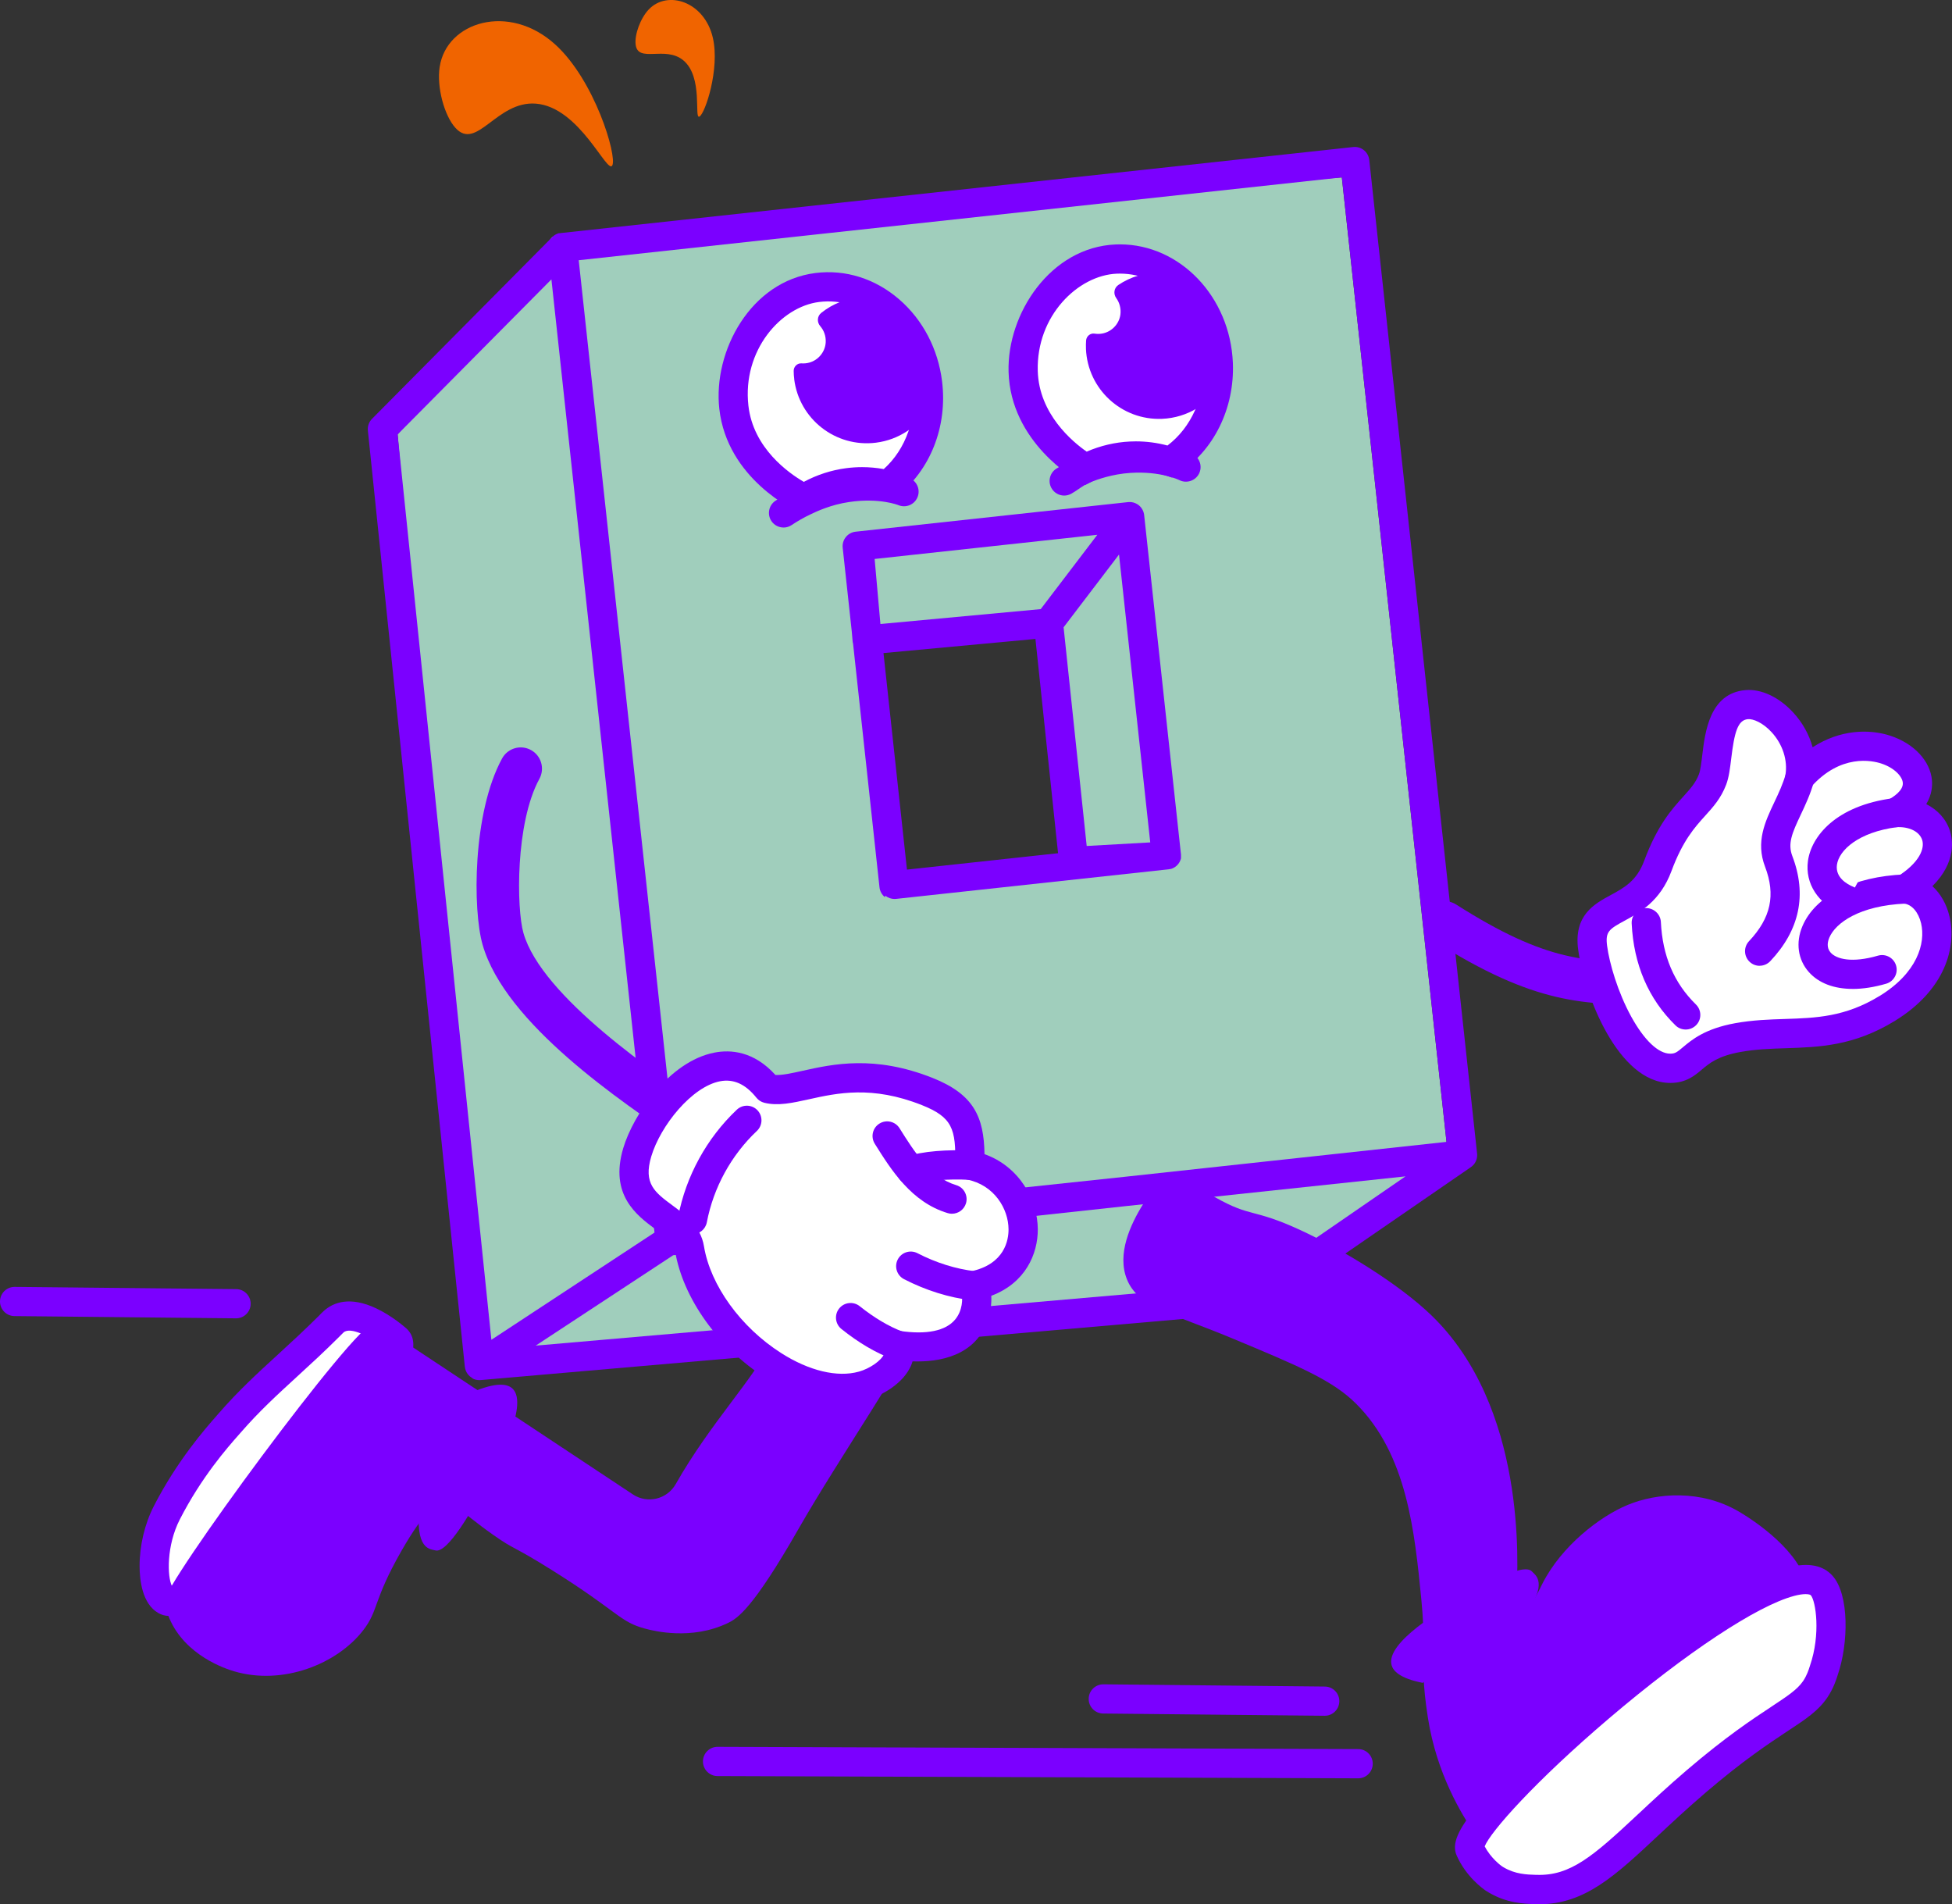 <?xml version="1.0" encoding="UTF-8"?>
<svg id="Ebene_2" data-name="Ebene 2" xmlns="http://www.w3.org/2000/svg" viewBox="0 0 655.14 638.95">
  <rect x="0" y="0" width="655.14" height="638.95" fill="#333333" stroke="none"/>
  <defs>
    <style>
      .cls-1 {
        fill: #7b00ff;
      }

      .cls-2 {
        fill: #fff;
      }

      .cls-3 {
        fill: #f06400;
      }

      .cls-4 {
        fill: #a0cebc;
      }
    </style>
  </defs>
  <g id="Ebene_2-2" data-name="Ebene 2">
    <path class="cls-4" d="M450.36,59.53l-265.02,20.01-51.89,66.24,27.69,316.73,262.86-23.02,61.48-56.33-35.13-323.64ZM299.14,296.52l-7.22-82.12,58.7-5.01,9.51,80.13-61,7Z"/>
    <g>
      <g>
        <path class="cls-1" d="M570.72,337.19c3.84,0,7.01-3.06,7.12-6.92.12-3.94-2.98-7.22-6.92-7.34-5.74-.17-10.81-.15-15.7-.12-22.36.11-35.86.18-66.51-19.3-3.33-2.11-7.73-1.13-9.84,2.2-2.11,3.32-1.13,7.73,2.2,9.84,34.18,21.72,50.97,21.63,74.23,21.52,4.77-.02,9.71-.05,15.2.11.07,0,.14,0,.22,0Z"/>
        <g>
          <path class="cls-2" d="M633.36,338.41c-18.73,11.46-33.14,6.67-50.13,9.76-15.8,2.87-14.79,10.23-22.57,10.3-13.52.12-24.28-26.43-26.14-40.47-2.07-15.71,15.33-9.76,21.86-27.39,6.95-18.75,14.88-19.92,18.38-29.04,2.54-6.64.27-24.14,11.44-25.12,8.17-.72,20.13,10.95,17.87,24.48,21.63-24.49,54.32-.26,32,11.75,14.21-.92,21.63,14.06,3.32,25.63,12.1,1.09,18.33,25.18-6.04,40.1"/>
          <path class="cls-1" d="M529.67,318.65c-1.52-11.55,5.36-15.29,10.89-18.29,4.5-2.44,8.75-4.75,11.24-11.45,4.44-11.98,9.3-17.37,13.21-21.69,2.37-2.63,4.09-4.53,5.19-7.4.51-1.32.82-3.95,1.13-6.5.94-7.74,2.5-20.7,14.46-21.75,5.27-.48,11.25,2.32,15.99,7.44,3.2,3.46,5.43,7.49,6.58,11.74,9.22-5.99,19.03-6.2,26.12-3.86,7.9,2.6,13.36,8.44,13.93,14.9.17,1.97-.03,4.92-1.91,8.03,3.8,1.9,6.67,5.02,7.95,8.97.83,2.55,2.38,10.39-5.89,18.56,2.73,2.49,4.78,6.03,5.76,10.24,2.35,10.04-1.26,24.5-18.4,35h0c-13.73,8.4-25.3,8.77-36.49,9.14-5.21.17-10.13.33-15.32,1.27-7.55,1.37-10.41,3.78-12.93,5.9-2.47,2.08-5.28,4.44-10.47,4.48h-.13c-17.45,0-28.91-29.59-30.9-44.73ZM630.8,334.23c12.69-7.77,15.54-17.7,13.97-24.4-.89-3.79-3.17-6.39-5.81-6.63-2.09-.19-3.83-1.69-4.33-3.73-.49-2.04.37-4.17,2.15-5.3,7.55-4.77,9.26-9.51,8.34-12.35-.92-2.82-4.41-4.52-8.73-4.25-2.31.15-4.39-1.33-5.03-3.54s.36-4.58,2.39-5.67c1.55-.83,5.12-3.06,4.88-5.71-.18-2.08-2.73-4.97-7.23-6.45-3.02-.99-13.65-3.35-23.66,7.97-1.45,1.64-3.81,2.12-5.78,1.18-1.98-.94-3.09-3.08-2.73-5.24.83-4.99-.91-10.39-4.67-14.46-2.95-3.19-6.17-4.49-7.93-4.33-3.43.3-4.53,4.48-5.58,13.16-.4,3.28-.77,6.38-1.71,8.83-1.75,4.58-4.33,7.44-7.07,10.46-3.52,3.9-7.5,8.31-11.29,18.53-3.76,10.15-10.69,13.91-15.75,16.66-5.25,2.85-6.46,3.7-5.85,8.39.78,5.93,3.6,15.6,8.12,23.82,4.34,7.88,9.09,12.39,13.06,12.39h.05c1.6-.01,2.2-.46,4.25-2.18,2.94-2.47,7.37-6.2,17.49-8.04,5.9-1.07,11.42-1.25,16.75-1.42,10.37-.34,20.17-.65,31.69-7.7h0Z"/>
        </g>
        <g>
          <path class="cls-2" d="M552.54,309.62c.61,12.55,4.91,22.79,13.23,30.94"/>
          <path class="cls-1" d="M565.77,345.46c1.27,0,2.54-.49,3.5-1.47,1.9-1.93,1.86-5.04-.07-6.93-7.36-7.21-11.21-16.27-11.77-27.68-.13-2.7-2.48-4.79-5.14-4.66-2.71.13-4.79,2.43-4.66,5.14.67,13.8,5.62,25.31,14.7,34.2.95.94,2.19,1.4,3.43,1.4Z"/>
        </g>
        <g>
          <path class="cls-2" d="M604.08,260.93c-3.12,11.27-10.8,18.45-7.1,28.13,4.57,11.96,1.66,21.56-6.4,30.09"/>
          <path class="cls-1" d="M590.58,324.06c1.3,0,2.6-.52,3.57-1.54,9.86-10.44,12.35-22.28,7.42-35.21-1.62-4.23-.15-7.68,2.8-13.92,1.53-3.23,3.26-6.9,4.44-11.14.72-2.61-.81-5.31-3.42-6.03-2.61-.73-5.31.81-6.03,3.42-.95,3.43-2.43,6.55-3.86,9.57-3.09,6.53-6.29,13.28-3.1,21.62,3.62,9.49,1.96,17.19-5.38,24.98-1.86,1.97-1.77,5.07.2,6.93.95.9,2.16,1.34,3.37,1.34Z"/>
        </g>
        <g>
          <path class="cls-2" d="M639.41,298.32c-40.27,1.69-39.36,36.28-7.74,27.07"/>
          <path class="cls-1" d="M621.81,331.84c3.43,0,7.21-.58,11.23-1.75,2.6-.76,4.09-3.48,3.34-6.08-.76-2.6-3.48-4.09-6.08-3.34-8.77,2.56-13.96,1.15-15.89-1.03-1.44-1.62-1.03-3.63-.44-5.03,2.06-4.85,10.01-10.75,25.65-11.41,2.71-.11,4.81-2.4,4.69-5.1s-2.39-4.79-5.1-4.69c-17.15.72-29.96,7.21-34.27,17.37-2.33,5.5-1.53,11.25,2.14,15.38,3.33,3.75,8.46,5.67,14.74,5.67Z"/>
        </g>
        <g>
          <path class="cls-2" d="M636.08,272.68c-25.82,3.34-31.5,22.96-15.86,29.45"/>
          <path class="cls-1" d="M620.22,307.04c1.92,0,3.75-1.14,4.53-3.02,1.04-2.5-.15-5.37-2.65-6.41-2.33-.96-6.14-3.21-5.58-7.4.66-4.93,7.25-10.99,20.19-12.66,2.69-.35,4.58-2.81,4.23-5.49-.35-2.69-2.79-4.59-5.49-4.23-19.41,2.51-27.57,12.93-28.66,21.1-1.01,7.57,3.42,14.38,11.55,17.75.61.26,1.25.38,1.88.38Z"/>
        </g>
        <g>
          <path class="cls-2" d="M133.01,449.31c9.08,7.94-66.76,93.79-77.47,87.66-4.83-2.76-5.42-17.92.46-29.38,8.2-15.97,18.15-26.72,21.12-30.13,10.55-12.12,20.51-19.65,33.38-32.48.26-.25.75-.82,1.53-1.52,6.65-5.86,18.75,3.89,20.98,5.85h0Z"/>
          <path class="cls-1" d="M53.1,541.23c-5.41-3.1-6.24-11.15-6.25-15.67-.02-6.87,1.72-14.24,4.79-20.2,7.86-15.32,17.42-26.16,21.02-30.25l.76-.87c6.57-7.56,12.95-13.39,19.69-19.57,4.39-4.02,8.92-8.18,13.96-13.19l.16-.17c.31-.33.83-.87,1.56-1.52,3.04-2.68,8.54-4.98,17.48-.76,5.01,2.36,9.18,5.91,9.97,6.6,5.11,4.47,2.5,12.68-9.32,29.27-9.79,13.74-25,31.43-38.76,45.07-17.86,17.71-26.33,22.27-31.33,22.27-1.5,0-2.69-.41-3.72-1ZM58.13,532.83h0,0ZM115.29,447.12c-.4.36-.71.68-.95.94-.18.19-.33.34-.39.4-5.14,5.13-9.76,9.36-14.22,13.44-6.82,6.25-12.71,11.65-18.92,18.78l-.8.91c-3.7,4.19-12.35,14.01-19.65,28.24-4.54,8.85-4.22,19.23-2.67,22.34,4.81-1.69,19.25-13.26,39.66-36.25,20.29-22.85,30.33-38.94,31.41-43.78-4.5-3.62-11.13-7.08-13.46-5.03ZM129.78,453s0,0,0,0c0,0,0,0,0,0ZM133,449.31h0,0Z"/>
        </g>
        <path class="cls-1" d="M145.74,503.14c5.23-.76,8.22,3.73,19.72,11.84,7.53,5.31,6.39,3.49,19.72,11.84,22.72,14.23,22.68,17.41,31.55,19.73,2.51.65,15.31,3.99,27.62-1.97,3.08-1.49,8.25-4.6,23.66-31.57,13.61-23.81,38.88-60.6,38.59-64.86-.14-2.03-.65,3.97-13.15-.42-8.66-3.04-28.06-6.45-34.96,3.25-4.94,10.97-20.08,26.51-31.7,47.01-2.9,5.1-9.49,6.7-14.38,3.46l-52.77-34.96"/>
        <path class="cls-1" d="M162.49,467.94l-32.04-21.22c-.87-.57-2.16-1.31-3.84-1.88,0,0-.73-.25-1.49-.43-5.08-1.2-70.84,88.02-69.93,93.06.31,1.76.86,3.43.86,3.43,0,0,.34,1.08.8,2.15,5.36,12.54,18.94,16.94,21.69,17.75,16.32,4.84,34.58-2.37,43.4-13.81,5.19-6.74,3.21-9.84,12.82-26.63,7.98-13.93,11.44-15.44,13.8-15.78"/>
        <path class="cls-1" d="M158.57,462.43h0s0,0,0,0c-.33-.17-.63-.38-.9-.62,0,0,0,0,0,0-.55-.48-1.01-1.09-1.3-1.79-.09-.21-.16-.42-.22-.65-.07-.28-.12-.56-.15-.83l-32.53-314.05c-.15-1.46.36-2.92,1.4-3.96l60.49-60.99c.08-.08.16-.15.24-.23,0,0,0,0,0,0h0s0-.01.01-.01h0c.56-.49,1.22-.85,1.92-1.04t0,0s.01,0,.02,0c0,0,0,0,.02,0,0,0,.01,0,.02,0,0,0,0,0,.02,0,0,0,.01,0,.02,0,0,0,.01,0,.01,0,0,0,.01,0,.01,0,0,0,.01,0,.01,0h0s0,0,.01,0c0,0,0,0,.01,0,.02,0,0,0,.01,0,0,0,0,0,0,0,0,0,.01,0,.01,0,0,0,0,0,.01,0,0,0,0,0,.01,0,0,0,0,0,.01,0s0,0,.01,0c0,0,.01,0,.01,0,0,0,.01,0,.02,0,0,0,.01,0,.01,0,0,0,.01,0,.01,0,0,0,.01,0,.02,0,.03,0,.01,0,.02,0h0c.16-.03.32-.06.48-.07l265.84-28.85c2.7-.3,5.11,1.65,5.4,4.35l36.19,333.39c.14,1.29-.24,2.59-1.05,3.6-.37.46-.81.84-1.31,1.14-.06.04-.12.09-.18.13l-69.22,47.65c-.7.48-1.51.77-2.36.85l-260.34,22.64c-.06,0-.13.01-.19.01h-.01c-.08,0-.16,0-.24,0-.82,0-1.6-.2-2.3-.57ZM471.74,394.73l-93.21,9.91-152.59,16.56-46.15,30.33,239.72-20.85,52.23-35.96ZM185.07,93.74l-51.62,52.04,31.47,303.79,54.75-35.98-34.6-319.84ZM485.48,383.16l-35.13-323.64-256.12,27.8,35.09,323.31,148.15-15.75,108-11.72ZM296.98,301.03c-1.01-.81-1.66-2-1.8-3.29l-8.86-81.69c-.08-.29-.13-.58-.16-.88l-.29-3.31-3.04-28.05c-.29-2.69,1.65-5.11,4.35-5.4l91.38-9.92c.13-.01.26-.03.4-.03.96-.04,1.89.22,2.67.68.23.13.44.29.64.45.14.11.27.23.39.36.66.68,1.12,1.55,1.3,2.54.02.12.04.25.05.37l12.36,113.91s0,.01,0,.02h0s0,.01,0,.02h0s0,.01,0,.02h0s0,.01,0,.01c0,0,0,0,0,0,0,0,0,0,0,0,0,0,0,0,0,0,0,0,0,0,0,0h0s0,.01,0,.01c0,0,0,0,0,0s0,0,0,0h0s0,.01,0,.02c0,0,0,0,0,0h0s0,.01,0,.02c0,0,0,0,0,0h0s0,.01,0,.02,0,0,0,0h0s0,.01,0,.02h0s0,.01,0,.02,0,0,0,0h0s0,.01,0,.02h0s0,.01,0,.01h0s0,.01,0,.02h0v.02s0,0,0,0h0s0,.01,0,.02h0s0,.02,0,.02h0v.02s0,0,0,0h0v.02s0,0,0,0h0v.02h0v.02s0,0,0,0h0v.02h0v.02s0,.01,0,.01h0v.02h0v.02h0v.02h0v.02h0v.02h0v.02h0v.02s0,0,0,0h0v.02h0v.02s0,0,0,0h0v.02h0s0,.01,0,.01h0v.02h0s0,.01,0,.02h0s0,.02,0,.02h0s0,.02,0,.02h0s0,.01,0,.01h0s0,.01,0,.02h0s0,.01,0,.01h0s0,.01,0,.02h0s0,.01,0,.01h0s0,.01,0,.02h0s0,.01,0,.01h0s0,.01,0,.02h0s0,.01,0,.01c0,0,0,0,0,0,0,.02,0,.04,0,.06h0s0,0,0,.01h0s0,.01,0,.02c0,0,0,0,0,0,0,0,0,0,0,.01,0,0,0,0,0,0,0,0,0,0,0,0h0s0,.01,0,.01c0,0,0,0,0,0s0,0,0,0c0,0,0,0,0,0,0,0,0,0,0,0s0,0,0,0c0,0,0,0,0,0,0,0,0,0,0,0,0,0,0,0,0,0,0,0,0,0,0,0,0,0,0,0,0,0,0,0,0,0,0,0,0,0,0,0,0,0,0,0,0,0,0,0,0,0,0,0,0,0,0,0,0,0,0,0s0,0,0,0,0,0,0,0,0,0,0,0c0,0,0,0,0,0,0,0,0,0,0,0,0,0,0,0,0,0,0,0,0,0,0,0,0,0,0,0,0,0,0,0,0,0,0,0,0,0,0,0,0,0,0,0,0,0,0,0,0,0,0,0,0,0,0,0,0,0,0,0,0,0,0,0,0,0,0,0,0,0,0,0,0,0,0,0,0,0,0,0,0,0,0,0,0,0,0,0,0,0,0,0,0,0,0,0,0,0,0,0,0,0,0,0,0,0,0,0,0,0,0,0,0,0,0,0,0,0,0,0,0,0,0,0,0,0,0,0,0,0,0,0,0,0,0,0,0,.01,0,0,0,0,0,0,0,0,0,0,0,.01,0,0,0,0,0,0,0,0,0,0,0,.01,0,0,0,0,0,0v.06s-.01,0-.01,0h0s0,.02,0,.03h0s0,.01,0,.01c0,0,0,0,0,0,0,0,0,0,0,.01h0s0,.01,0,.02c0,0,0,0,0,0,0,0,0,0,0,.01h0s0,.01,0,.01c0,0,0,0,0,0,0,0,0,0,0,.01,0,0,0,0,0,0,0,0,0,0,0,.01h0s0,.01,0,.01c0,0,0,0,0,0,0,0,0,0,0,.01,0,0,0,0,0,0,0,0,0,0,0,.01,0,0,0,0,0,0,0,0,0,0,0,.01,0,0,0,0,0,0,0,0,0,0,0,.01h0s0,.01,0,.02h0s0,.01,0,.01h0s0,.01,0,.02c0,0,0,0,0,0,0,0,0,0,0,.01h0c-.17.69-.49,1.34-.94,1.9-.63.78-1.48,1.35-2.43,1.63h0s-.01,0-.01,0c0,0,0,0-.01,0h0s0,0-.01,0,0,0-.01,0c0,0,0,0,0,0,0,0-.01,0-.01,0,0,0,0,0-.01,0-.01,0,0,0-.01,0,0,0,0,0-.01,0,0,0,0,0-.01,0,0,0,0,0-.01,0,0,0,0,0-.01,0,0,0,0,0-.01,0,0,0,0,0-.01,0-.23.06-.46.1-.69.12l-91.41,9.92c-.18.02-.35.03-.53.03-1.11,0-2.2-.38-3.07-1.08ZM347.52,214.4l-51,4.74,7.88,72.66,50.71-5.5-7.59-71.9ZM375.56,186.09l-18.59,24.4,7.75,73.38,21.33-1.2-10.48-96.59ZM368.29,179.45l-74.74,8.11,1.94,21.83,53.8-5,19-24.94Z"/>
        <path class="cls-1" d="M455.81,596.72l-214.99-.76c-2.71,0-4.9-2.21-4.89-4.92,0-2.7,2.2-4.89,4.9-4.89h.02l214.99.76c2.71,0,4.9,2.21,4.89,4.92,0,2.7-2.2,4.89-4.9,4.89h-.02ZM444.56,575.73l-74.32-.75c-2.71-.03-4.88-2.25-4.85-4.95.03-2.69,2.22-4.85,4.9-4.85h.05l74.32.75c2.71.03,4.88,2.25,4.85,4.95-.03,2.69-2.22,4.85-4.9,4.85h-.05ZM79.18,442.37l-74.33-.75c-2.71-.03-4.88-2.25-4.85-4.95.03-2.69,2.22-4.85,4.9-4.85h.05s74.33.75,74.33.75c2.71.03,4.88,2.25,4.85,4.95-.03,2.69-2.22,4.85-4.9,4.85h-.05Z"/>
        <path class="cls-3" d="M147.57,22.39c-1.05,6.81,1.53,16.34,5.26,20.49,7.14,7.96,13.82-9.05,26.93-8.11,14.81,1.06,24.1,24.04,25.75,20.72,1.61-3.26-5.91-28.57-19.19-40.59-15.56-14.09-36.42-7.56-38.74,7.49h0Z"/>
        <path class="cls-3" d="M217.77,3.14c-2.84,2.97-4.84,8.51-4.43,11.81.76,6.33,9.84.3,15.93,5.24,6.88,5.58,3.56,19.98,5.49,18.92,1.91-1.04,6.88-15.98,4.5-26.39-2.79-12.2-15.21-16.14-21.48-9.58h0Z"/>
        <path class="cls-1" d="M477.79,562.85c-.37-8.28.51-13.15-.74-25.99-2.25-22.91-4.79-48.84-21.97-65.9-7.94-7.88-19.21-12.58-41.73-21.96-20.17-8.41-31.39-10.32-35.14-19.77-3.36-8.44,1.1-18.23,5.49-25.26,1.68-2.37,4.54-5.54,8.79-6.59,5.84-1.44,11.07,1.96,15.38,4.39,12.14,6.87,12.55,3.59,28.55,10.98,14.32,6.62,32.98,18.01,43.93,28.55,31.77,30.57,29.29,83.31,28.55,94.45.33,1.89.95,4.15,2.2,4.39"/>
        <path class="cls-1" d="M477.79,562.85c.16,3.57.55,7.78,1.45,13.54,2.96,18.96,11.37,32.38,15.56,38.76l111.78-80.65c0-11.32-14.81-22.5-23-27.3-12.68-7.43-27.48-6.3-37.34-2.2-9.42,3.91-22.15,13.78-28.55,26.36-1.4,2.75-4.33,9.23-6.59,8.79l-33.3,22.7h0Z"/>
        <g>
          <path class="cls-2" d="M611.41,532.03c3.66,4.12,4.41,17.77.71,28.47-.22.64-.98,3.54-2.9,6.36-5.16,7.57-15.14,9.7-39.73,30.7-25.39,21.7-35.36,37.05-53.89,36.46-3.39-.11-8.25-.18-13.38-3.18-.18-.1-.46-.27-.84-.52,0,0-5.24-3.46-8.01-9.72-4.59-10.4,102.97-105.51,118.02-88.58h0Z"/>
          <path class="cls-1" d="M515.44,638.93h-.27c-3.73-.12-9.35-.3-15.41-3.84-.23-.13-.59-.35-1.07-.66-.02-.01-.04-.03-.07-.04-1.1-.75-6.61-4.74-9.73-11.79-1.7-3.86.32-8.61,7.2-16.93,4.84-5.85,11.93-13.2,20.51-21.26,18.52-17.4,39.79-34.36,56.9-45.36,22.01-14.15,35.21-17.41,41.57-10.26h0c5.6,6.3,5.39,22.63,1.69,33.33l-.07.21c-.36,1.16-1.33,4.25-3.42,7.32-3.03,4.45-7.11,7.15-13.29,11.22-6.25,4.13-14.81,9.78-27.3,20.45-6.32,5.4-11.72,10.45-16.48,14.9-14.07,13.16-24.34,22.75-39.57,22.75-.39,0-.78,0-1.18-.02ZM602.1,535.53c-12.37,3.28-36.13,19-62.01,41.03-24.97,21.25-39.83,38.08-41.79,42.98,2.13,4.11,5.58,6.55,5.81,6.71.26.17.45.28.58.36,3.91,2.29,7.72,2.41,10.78,2.5h.28c11.31.38,18.95-6.26,33.74-20.09,4.84-4.52,10.32-9.65,16.81-15.19,12.95-11.06,21.8-16.91,28.27-21.18,5.39-3.56,8.65-5.71,10.59-8.56,1.27-1.87,1.9-3.87,2.17-4.73.06-.21.12-.37.15-.47,3.64-10.53,1.95-21.71.26-23.61h0c-.13-.15-.65-.37-1.74-.37-.89,0-2.16.15-3.9.61ZM611.4,532.03h0,0Z"/>
        </g>
        <path class="cls-1" d="M233.21,384.89c2.3,0,4.55-1.1,5.92-3.14,2.2-3.27,1.36-7.69-1.91-9.89-16.61-11.19-55.41-37.34-61.54-58.78-2.34-8.17-2.74-36.92,5.35-51.73,1.89-3.46.62-7.79-2.84-9.68-3.46-1.89-7.79-.62-9.68,2.84-9.94,18.2-9.89,50.8-6.54,62.49,7.56,26.45,46.38,52.61,67.24,66.66,1.23.83,2.62,1.22,4,1.22Z"/>
        <path class="cls-2" d="M277.48,448.13c5.71-1.59,12.12-6.8,9.85-11.43,25.14,3.73,23.23-15.92,21.47-16.86,20.8-4.3,16.85-30.56-1.05-34.08.31-11.04-1.19-16.53-12.04-20.84-23.28-9.25-36.54,1.27-45.07-.82-13.78-17.18-32.83,4.24-36.94,18.01-5.16,17.29,13.11,17.11,14.79,27.27,3.65,22.16,30.56,43.9,48.99,38.75h0Z"/>
        <g>
          <path class="cls-2" d="M289.55,465c6.77-1.89,14.38-8.06,11.69-13.56,29.84,4.43,27.57-18.89,25.48-20.01,24.68-5.1,20-36.26-1.25-40.44.37-13.1-1.41-19.62-14.29-24.73-27.62-10.97-43.36,1.51-53.48-.98-16.35-20.39-38.95,5.03-43.83,21.37-6.13,20.52,15.56,20.3,17.55,32.36,4.33,26.3,36.27,52.09,58.13,45.99h0Z"/>
          <path class="cls-1" d="M256.9,462.32c-15.83-10.1-27.73-26.78-30.32-42.51-.44-2.65-2.83-4.54-6.69-7.41-6.14-4.55-15.41-11.42-10.71-27.15,3.33-11.16,15.36-29.07,30.58-32.04,5.41-1.06,13.24-.53,20.49,7.5,2.34.11,5.53-.6,9.13-1.4,10.18-2.26,24.13-5.35,43.63,2.4,13.84,5.5,17.23,13.12,17.41,25.57,11.7,4.15,17.84,15.33,17.89,25.19.04,8.32-4.15,18.02-15.61,22.34.14,2.73-.31,5.62-1.03,7.8-4.14,12.57-16.62,14.5-25.4,14.2-.15.53-.35,1.06-.58,1.58-2.55,5.68-9.27,9.78-14.8,11.32h0c-2.62.73-5.37,1.09-8.22,1.09-8.09,0-16.97-2.9-25.74-8.49ZM288.23,460.27c3.69-1.03,7.5-3.67,8.49-5.89.24-.53.16-.69.11-.79-.8-1.64-.63-3.58.45-5.05s2.88-2.22,4.68-1.95c9.03,1.34,15.48,0,18.65-3.86,2.51-3.06,2.46-6.97,2.18-8.36-.76-1.02-1.11-2.32-.92-3.63.29-2.05,1.84-3.69,3.86-4.11,11.57-2.39,12.78-10.67,12.76-14.12-.03-6.94-4.84-14.91-13.96-16.71-2.35-.46-4.02-2.55-3.96-4.95.34-12.13-1.01-15.99-11.2-20.04-16.7-6.63-28.44-4.03-37.88-1.94-5.56,1.23-10.36,2.3-14.96,1.17-1.05-.26-1.98-.85-2.65-1.69-3.69-4.6-7.69-6.4-12.24-5.52-9.44,1.84-19.96,14.84-23.06,25.22-2.73,9.14,1.2,12.05,7.16,16.46,4.42,3.27,9.43,6.98,10.53,13.69,2.16,13.1,12.33,27.17,25.92,35.83,9.35,5.97,18.85,8.24,26.06,6.23h0Z"/>
        </g>
        <path class="cls-2" d="M287.33,436.7c-4.74-1.76-9.34-4.69-13.29-7.85"/>
        <g>
          <path class="cls-2" d="M301.24,451.44c-5.63-2.09-11.08-5.56-15.76-9.31"/>
          <path class="cls-1" d="M301.24,456.34c1.99,0,3.87-1.22,4.6-3.2.94-2.54-.35-5.36-2.89-6.3-4.55-1.69-9.53-4.64-14.41-8.54-2.11-1.69-5.2-1.35-6.89.76-1.69,2.11-1.35,5.2.76,6.89,5.77,4.62,11.53,8.01,17.12,10.08.56.21,1.14.31,1.7.31Z"/>
        </g>
        <path class="cls-2" d="M308.8,419.84c-6.16-.71-12.23-2.69-17.75-5.54"/>
        <g>
          <path class="cls-2" d="M326.72,431.43c-7.31-.84-14.52-3.2-21.06-6.57"/>
          <path class="cls-1" d="M326.73,436.34c2.46,0,4.58-1.84,4.87-4.34.31-2.69-1.62-5.12-4.31-5.43-6.43-.74-13.13-2.83-19.37-6.06-2.41-1.24-5.37-.3-6.61,2.11-1.24,2.41-.3,5.36,2.11,6.61,7.29,3.76,15.16,6.22,22.75,7.09.19.02.38.03.57.03Z"/>
        </g>
        <path class="cls-2" d="M307.75,385.76c-5.85-.33-13.03.15-16.52,1.51"/>
        <g>
          <path class="cls-2" d="M325.47,391c-6.94-.4-15.46.17-19.6,1.79"/>
          <path class="cls-1" d="M305.88,397.69c.59,0,1.2-.11,1.78-.34,3.08-1.2,10.79-1.85,17.54-1.46,2.69.15,5.02-1.91,5.17-4.62.15-2.7-1.91-5.02-4.62-5.17-7.05-.4-16.48.1-21.66,2.11-2.52.98-3.77,3.83-2.79,6.35.75,1.94,2.61,3.12,4.57,3.12Z"/>
        </g>
        <path class="cls-2" d="M284.4,377.49c4.59,7.33,9.73,15.29,18.33,17.85"/>
        <g>
          <path class="cls-2" d="M297.76,381.19c5.45,8.7,11.55,18.14,21.75,21.18"/>
          <path class="cls-1" d="M319.51,407.27c2.11,0,4.06-1.37,4.7-3.5.77-2.59-.7-5.33-3.3-6.1-8.66-2.59-14.15-11.35-19-19.09-1.44-2.3-4.47-2.99-6.76-1.55-2.3,1.44-2.99,4.46-1.55,6.76,5.48,8.75,12.3,19.64,24.5,23.28.47.14.94.21,1.4.21Z"/>
        </g>
        <path class="cls-2" d="M244.7,373.06c-7.89,7.44-13.35,17.42-15.38,28.08"/>
        <g>
          <path class="cls-2" d="M250.66,375.92c-9.36,8.83-15.84,20.67-18.25,33.31"/>
          <path class="cls-1" d="M232.42,414.14c2.31,0,4.36-1.64,4.81-3.99,2.22-11.64,8.18-22.53,16.8-30.66,1.97-1.86,2.06-4.96.2-6.93s-4.96-2.06-6.93-.2c-10.1,9.54-17.1,22.31-19.7,35.96-.51,2.66,1.24,5.23,3.9,5.73.31.06.62.09.92.09Z"/>
        </g>
        <path class="cls-1" d="M477.5,564.69c-7.88-1.56-9.92-4.08-10.44-5.92-2.15-7.62,17.31-18.99,24.37-23.11,5.39-3.15,19.89-11.62,22.77-8.31,1.02,1.18,5.83,3.62-2.89,15.56"/>
        <path class="cls-1" d="M159.88,466.58c7.74-3.03,10.8-1.93,12.17-.59,5.7,5.55-5.84,26.52-10.02,34.12-3.2,5.81-11.8,21.43-15.99,20.11-1.49-.47-6.94.06-5.19-15.4"/>
      </g>
      <g>
        <path d="M364.37,160.73c1.37,0,2.68-.8,3.27-2.14.79-1.8-.03-3.91-1.84-4.7-10.9-4.77-18.3-16.3-18.83-29.39-.74-18.09,11.74-33.34,27.82-34,16.1-.68,29.78,13.51,30.52,31.6.51,12.3-5.07,23.71-14.56,29.78-1.66,1.06-2.14,3.27-1.08,4.93,1.06,1.66,3.27,2.14,4.93,1.08,11.61-7.44,18.45-21.26,17.84-36.08-.91-22.02-17.95-39.24-37.95-38.43-20.02.82-35.56,19.41-34.66,41.42.65,15.79,9.72,29.78,23.1,35.63.46.2.95.3,1.43.3Z"/>
        <path class="cls-1" d="M357.16,166.29c.8,0,1.62-.2,2.37-.61.79-.43,1.55-.96,2.37-1.51,1.29-.88,2.75-1.87,4.23-2.43,2.11-.8,7.03-2.66,13.3-3.06,10.16-.65,16.32,2.39,16.38,2.42,2.4,1.21,5.35.27,6.59-2.12,1.23-2.39.32-5.33-2.06-6.58-.34-.18-8.43-4.34-21.53-3.51-7.74.5-13.63,2.72-16.14,3.68-2.56.97-4.71,2.43-6.28,3.5-.62.42-1.2.82-1.59,1.03-2.37,1.31-3.23,4.29-1.92,6.66.9,1.62,2.57,2.53,4.3,2.53Z"/>
        <g>
          <path class="cls-2" d="M364.37,157.16c-1.08-.6-20.38-11.76-20.97-32.51-.49-17.44,12.37-36.93,31.24-37.71,18.08-.74,33.41,14.93,34.23,35.02.58,13.99-6.02,26.42-16.2,32.93-2.87-.96-7.48-2.09-13.18-1.83-6.97.33-12.25,2.59-15.13,4.1Z"/>
          <path class="cls-1" d="M361.99,161.44c-.93-.52-22.82-12.97-23.49-36.66-.55-19.5,14.08-41.85,35.94-42.75.48-.02.96-.03,1.43-.03,20.13,0,36.99,17.52,37.91,39.74.63,15.29-6.44,29.57-18.45,37.26l-1.97,1.26-2.22-.74c-3.7-1.23-7.53-1.76-11.4-1.58-4.52.21-9.05,1.44-13.09,3.55l-2.34,1.22-2.31-1.29ZM391.82,149.51c7.99-6.05,12.61-16.33,12.16-27.36-.7-16.96-13.2-30.34-28.11-30.34-.34,0-.68,0-1.03.02-12.97.53-27.07,14.08-26.54,32.67.41,14.44,11.7,23.78,16.42,27.05,4.6-2,9.58-3.17,14.55-3.4.65-.03,1.3-.05,1.94-.05,3.59,0,7.14.47,10.61,1.39Z"/>
        </g>
        <path class="cls-1" d="M262.97,177.02c.94,0,1.88-.27,2.72-.83,2.01-1.34,4.13-2.55,6.32-3.59,2.03-.97,6.79-3.24,13-4.15,10.11-1.49,16.42,1.01,16.48,1.04,2.49,1.06,5.37-.11,6.43-2.6,1.06-2.49-.11-5.37-2.6-6.43-.35-.15-8.77-3.63-21.74-1.71-7.66,1.13-13.35,3.84-15.78,5-2.61,1.24-5.14,2.68-7.54,4.28-2.25,1.5-2.86,4.55-1.36,6.8.94,1.42,2.5,2.18,4.08,2.18Z"/>
        <g>
          <path class="cls-2" d="M269.88,167.3c-1.13-.51-21.29-10.03-23.59-30.66-1.94-17.34,9.26-37.83,28.01-40.17,17.96-2.24,34.53,12.11,37.02,32.06,1.73,13.89-3.81,26.83-13.41,34.16-2.94-.71-7.63-1.47-13.29-.73-6.91.9-11.99,3.6-14.74,5.34Z"/>
          <path class="cls-1" d="M267.86,171.77c-.97-.44-23.81-11.03-26.44-34.58-2.16-19.39,10.56-42.87,32.27-45.58,10.08-1.26,20.07,1.89,28.13,8.87,7.91,6.85,13.01,16.6,14.36,27.45,1.89,15.19-3.97,30.01-15.3,38.67l-1.86,1.42-2.28-.55c-3.79-.92-7.66-1.13-11.5-.63-4.48.59-8.9,2.18-12.75,4.62l-2.23,1.41-2.41-1.09ZM296.61,157.4c7.47-6.7,11.21-17.32,9.85-28.27-1.05-8.44-4.98-15.99-11.05-21.25-5.93-5.13-13.2-7.46-20.49-6.55-12.89,1.61-25.8,16.28-23.74,34.76,1.6,14.35,13.63,22.72,18.6,25.6,4.42-2.37,9.28-3.95,14.22-4.59,1.78-.23,3.56-.35,5.33-.35,2.44,0,4.87.22,7.29.65Z"/>
        </g>
      </g>
    </g>
    <path class="cls-1" d="M364.47,117.02c.56,13.55,11.99,24.08,25.54,23.52,8.66-.36,16.1-5.17,20.18-12.13,2.55-4.34-8.25-36.57-20.41-36.93-5.37-.16-10.34,1.39-14.42,4.13-1.48.99-1.76,2.98-.71,4.43s1.66,3.45,1.38,5.54c-.43,3.17-2.94,5.77-6.09,6.34-.89.16-1.76.16-2.59.03-1.42-.23-2.73.88-2.83,2.31-.07.91-.08,1.84-.04,2.77Z"/>
    <path class="cls-1" d="M266.55,127.22c1.68,13.46,13.95,23,27.41,21.33,7.76-.97,14.22-5.46,17.97-11.67,3.01-4.97-10.12-37.86-22.26-37.21-5.36.29-10.19,2.24-14.03,5.31-1.4,1.11-1.51,3.12-.34,4.47,1.22,1.41,1.94,3.3,1.83,5.41-.17,3.19-2.45,5.99-5.54,6.82-.88.24-1.74.31-2.58.25-1.43-.11-2.65,1.1-2.63,2.54,0,.92.07,1.84.19,2.77Z"/>
  </g>
</svg>